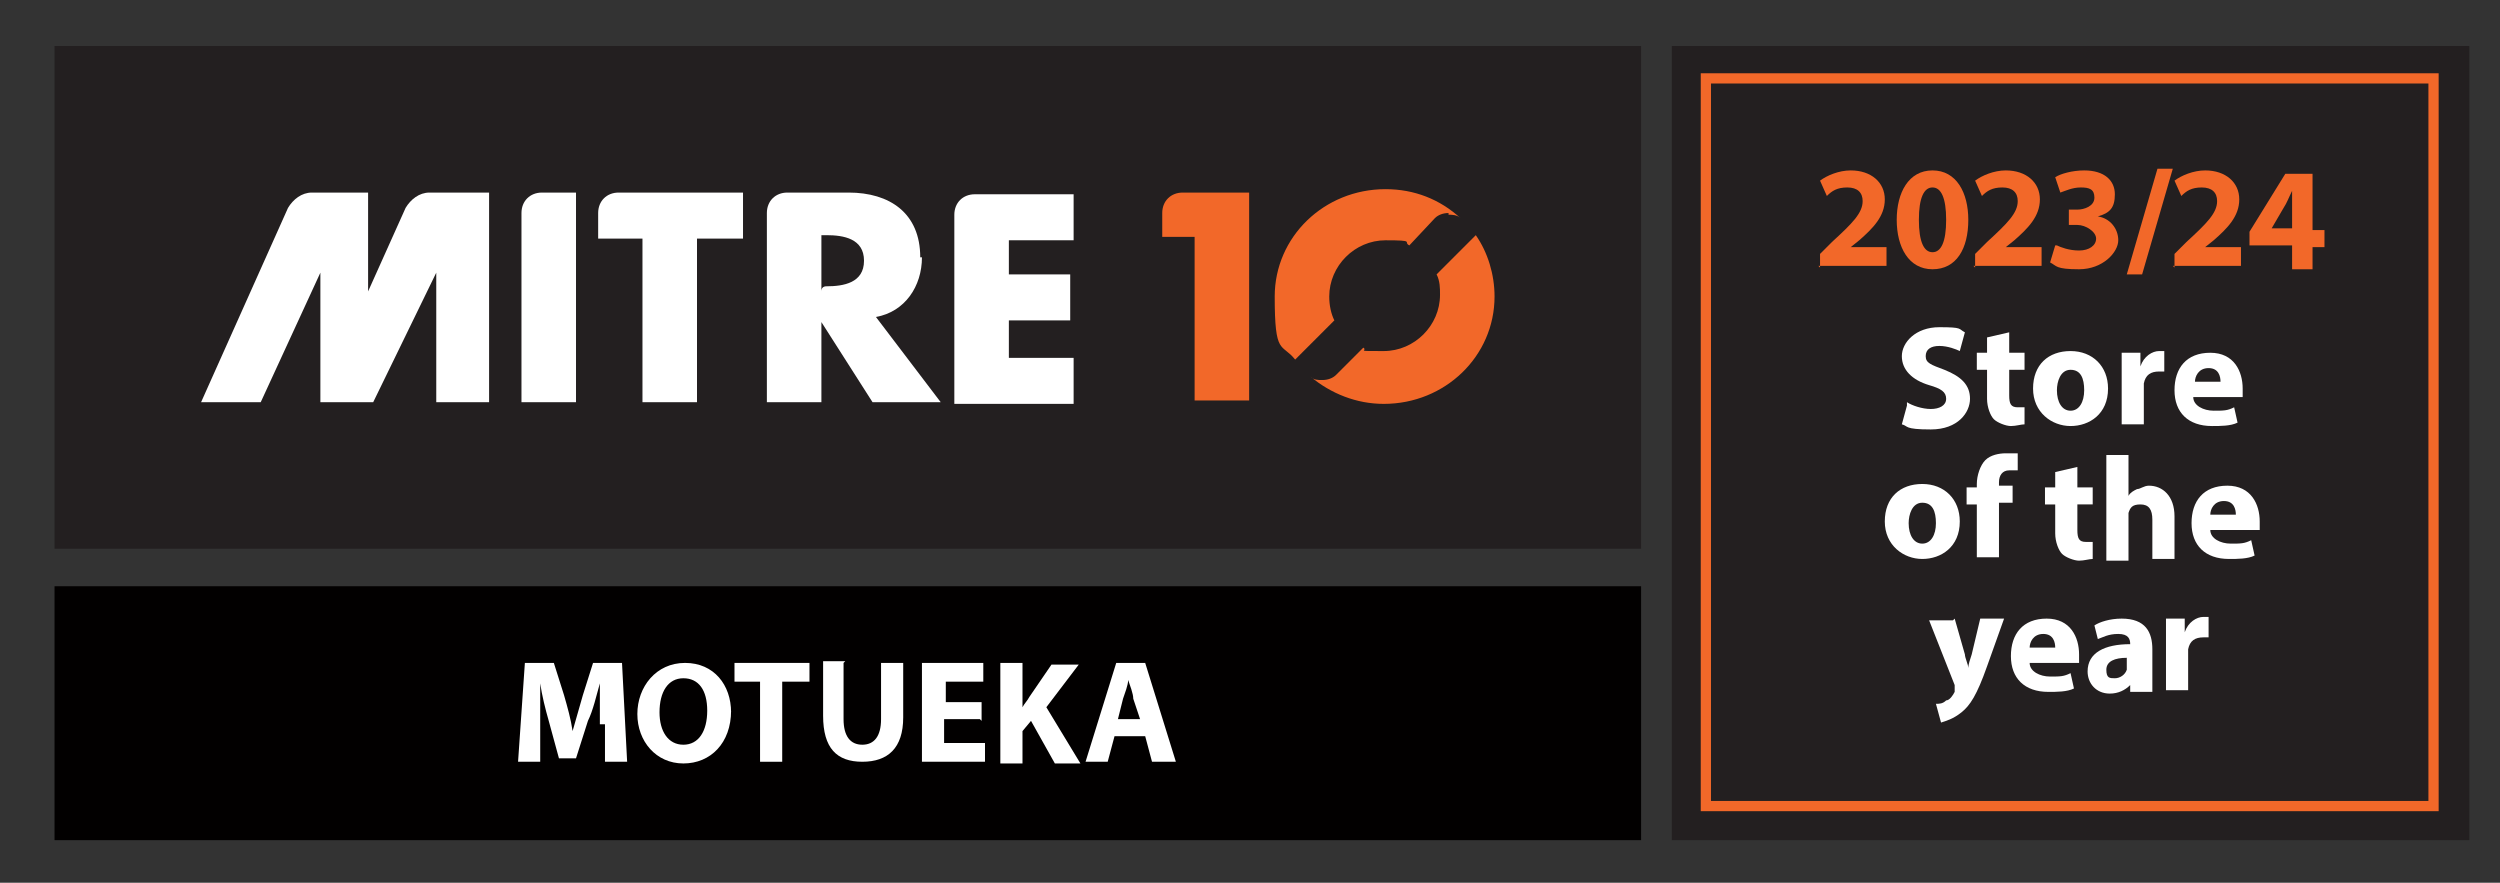 <?xml version="1.0" encoding="UTF-8"?>
<svg xmlns="http://www.w3.org/2000/svg" xmlns:xlink="http://www.w3.org/1999/xlink" version="1.1" viewBox="0 0 146.7 51.8">
  <rect x="0" y="0" width="146.7" height="51.8" fill="#333333" stroke="none"/>
  <defs>
    <style>
      .cls-1, .cls-2 {
        fill: none;
      }

      .cls-2 {
        stroke: #f26829;
        stroke-miterlimit: 10;
        stroke-width: .6px;
      }

      .cls-3 {
        fill: #231f20;
      }

      .cls-4 {
        fill: #fff;
      }

      .cls-5 {
        fill: #f26829;
      }

      .cls-6 {
        fill: #020000;
      }

      .cls-7 {
        clip-path: url(#clippath);
      }
    </style>
    <clipPath id="clippath">
      <rect class="cls-1" x="3.2" y="2.7" width="93.1" height="29.5"/>
    </clipPath>
  </defs>
  <!-- Generator: Adobe Illustrator 28.6.0, SVG Export Plug-In . SVG Version: 1.2.0 Build 709)  -->
  <g>
    <g id="Layer_1">
      <g id="Layer_1-2" data-name="Layer_1">
        <g>
          <rect class="cls-3" x="3.2" y="2.7" width="93.1" height="29.5"/>
          <rect class="cls-3" x="98.1" y="2.7" width="46.8" height="46.6"/>
          <rect class="cls-6" x="3.2" y="34.4" width="93.1" height="14.9"/>
          <g class="cls-7">
            <g>
              <path class="cls-4" d="M43.6,14v-2.7h-7.3c-.7,0-1.2.5-1.2,1.2v1.5h2.6v9.6h3.2v-9.6h2.6Z"/>
              <path class="cls-4" d="M28.7,11.3h-3.5c-.6,0-1.1.4-1.4.9l-2.2,4.9v-5.8h-3.3c-.6,0-1.1.4-1.4.9h0l-5.1,11.4h3.5l3.5-7.6v7.6h3.1l3.7-7.6v7.6h3.1v-12.2h0Z"/>
              <path class="cls-4" d="M33.8,11.3h-2c-.7,0-1.2.5-1.2,1.2h0v11.1h3.2s0-12.2,0-12.2Z"/>
              <path class="cls-4" d="M59.2,20.9v-2.1h3.6v-2.7h-3.6v-2h3.8v-2.7h-5.8c-.7,0-1.2.5-1.2,1.2h0v11.1h7v-2.7h-3.8Z"/>
              <path class="cls-5" d="M73.3,23.5v-12.2h-3.9c-.7,0-1.2.5-1.2,1.2v1.4h1.9v9.6h3.2Z"/>
              <path class="cls-4" d="M54,15.1c0-2.6-1.8-3.8-4.2-3.8h-3.6c-.7,0-1.2.5-1.2,1.2v11.1h3.2v-4.7h0l3,4.7h4l-3.8-5c1.7-.3,2.7-1.8,2.7-3.5M48.2,17.1h0ZM50.7,15.3c0,1.3-1.2,1.5-2.2,1.5h0c-.2,0-.3.1-.3.3v-3.3h.3c1,0,2.2.2,2.2,1.5"/>
              <path class="cls-5" d="M87.7,17.4c0-1.3-.4-2.6-1.1-3.6l-2.3,2.3c.2.4.2.8.2,1.2,0,1.8-1.5,3.3-3.3,3.3s-.9,0-1.2-.2l-1.6,1.6h0c-.2.2-.5.3-.8.3s-.5,0-.7-.2c1.2,1,2.7,1.6,4.3,1.6,3.6,0,6.5-2.8,6.5-6.3M85,12.6c.2,0,.5,0,.7.2-1.2-1.1-2.7-1.7-4.4-1.7-3.6,0-6.5,2.8-6.5,6.3s.4,2.7,1.2,3.7l2.3-2.3c-.2-.4-.3-.9-.3-1.4,0-1.8,1.5-3.3,3.3-3.3s1,.1,1.4.3l1.5-1.6h0c.2-.2.5-.3.8-.3"/>
            </g>
          </g>
          <g>
            <path class="cls-5" d="M106.8,15.7v-.8l.7-.7c1.2-1.1,1.8-1.7,1.8-2.4,0-.5-.3-.8-.9-.8s-.9.2-1.2.5l-.4-.9c.4-.3,1.1-.6,1.8-.6,1.2,0,2,.7,2,1.7s-.7,1.7-1.5,2.4l-.5.4h2.1v1.1h-4Z"/>
            <path class="cls-5" d="M115.5,12.9c0,1.7-.7,2.9-2.1,2.9s-2.1-1.3-2.1-2.9.7-2.9,2.1-2.9,2.1,1.3,2.1,2.9ZM112.6,12.9c0,1.3.3,1.9.8,1.9s.8-.6.8-1.9-.3-1.9-.8-1.9-.8.6-.8,1.9Z"/>
            <path class="cls-5" d="M115.9,15.7v-.8l.7-.7c1.2-1.1,1.8-1.7,1.8-2.4,0-.5-.3-.8-.9-.8s-.9.2-1.2.5l-.4-.9c.4-.3,1.1-.6,1.8-.6,1.2,0,2,.7,2,1.7s-.7,1.7-1.5,2.4l-.5.4h2.1v1.1h-4Z"/>
            <path class="cls-5" d="M120.7,14.4c.2.1.7.3,1.3.3s1-.3,1-.7-.6-.8-1.1-.8h-.5v-.9h.5c.4,0,1-.2,1-.7s-.3-.6-.8-.6-.9.2-1.2.3l-.3-.9c.3-.2,1-.4,1.7-.4,1.2,0,1.8.6,1.8,1.4s-.3,1.1-1,1.3h0c.7.1,1.2.7,1.2,1.4s-.9,1.7-2.3,1.7-1.3-.2-1.7-.4l.3-1h0Z"/>
            <path class="cls-5" d="M124.8,16.1l1.8-6.2h.9l-1.8,6.2h-.9Z"/>
            <path class="cls-5" d="M127.6,15.7v-.8l.7-.7c1.2-1.1,1.8-1.7,1.8-2.4,0-.5-.3-.8-.9-.8s-.9.2-1.2.5l-.4-.9c.4-.3,1.1-.6,1.8-.6,1.2,0,2,.7,2,1.7s-.7,1.7-1.5,2.4l-.5.4h2.1v1.1h-4Z"/>
            <path class="cls-5" d="M134.5,15.7v-1.3h-2.5v-.8l2.1-3.4h1.6v3.3h.7v1h-.7v1.3s-1.2,0-1.2,0ZM134.5,13.4v-1.2c0-.3,0-.7,0-1h0c-.2.4-.3.7-.5,1l-.7,1.2h1.3Z"/>
          </g>
          <g>
            <path class="cls-4" d="M111.9,23.6c.3.2.9.4,1.4.4s.9-.2.9-.6-.3-.6-1-.8c-1-.3-1.6-.9-1.6-1.7s.8-1.7,2.2-1.7,1.1.1,1.5.3l-.3,1.1c-.2-.1-.7-.3-1.2-.3s-.8.2-.8.6.3.5,1.1.8c1,.4,1.5.9,1.5,1.7s-.7,1.8-2.3,1.8-1.3-.2-1.7-.3l.3-1.1h0Z"/>
            <path class="cls-4" d="M117.9,19.5v1.2h.9v1h-.9v1.5c0,.5.1.7.5.7s.3,0,.4,0v1c-.2,0-.5.1-.8.1s-.8-.2-1-.4c-.2-.2-.4-.7-.4-1.2v-1.7h-.6v-1h.6v-.9l1.3-.3h0Z"/>
            <path class="cls-4" d="M123.7,22.8c0,1.5-1.1,2.2-2.2,2.2s-2.2-.8-2.2-2.2.9-2.2,2.2-2.2,2.2.9,2.2,2.2h0ZM120.7,22.9c0,.7.3,1.2.8,1.2s.8-.5.8-1.2-.2-1.2-.8-1.2-.8.7-.8,1.2Z"/>
            <path class="cls-4" d="M124.5,22.1c0-.6,0-1,0-1.4h1.1v.8h0c.2-.6.7-.9,1.1-.9s.2,0,.3,0v1.2c0,0-.2,0-.3,0-.5,0-.8.2-.9.7v2.4h-1.3v-2.8h0Z"/>
            <path class="cls-4" d="M128.7,23.3c0,.5.6.8,1.2.8s.8,0,1.2-.2l.2.9c-.4.2-1,.2-1.5.2-1.4,0-2.2-.8-2.2-2.1s.7-2.2,2.1-2.2,1.9,1.1,1.9,2.1,0,.4,0,.5h-2.7,0ZM130.3,22.4c0-.3-.1-.8-.7-.8s-.8.5-.8.8h1.6Z"/>
            <path class="cls-4" d="M115,30.6c0,1.5-1.1,2.2-2.2,2.2s-2.2-.8-2.2-2.2.9-2.2,2.2-2.2,2.2.9,2.2,2.2h0ZM112,30.7c0,.7.3,1.2.8,1.2s.8-.5.8-1.2-.2-1.2-.8-1.2-.8.7-.8,1.2Z"/>
            <path class="cls-4" d="M116,32.8v-3.2h-.6v-1h.6v-.2c0-.5.2-1.1.5-1.4.3-.3.8-.4,1.2-.4s.5,0,.7,0v1c-.2,0-.3,0-.5,0-.4,0-.6.3-.6.7v.2h.8v1h-.8v3.2h-1.3,0Z"/>
            <path class="cls-4" d="M121.9,27.4v1.2h.9v1h-.9v1.5c0,.5.1.7.5.7s.3,0,.4,0v1c-.2,0-.5.1-.8.1s-.8-.2-1-.4c-.2-.2-.4-.7-.4-1.2v-1.7h-.6v-1h.6v-.9l1.3-.3h0Z"/>
            <path class="cls-4" d="M123.6,26.7h1.3v2.4h0c.1-.2.3-.3.5-.4.2,0,.4-.2.7-.2.8,0,1.5.6,1.5,1.8v2.5h-1.3v-2.3c0-.6-.2-.9-.7-.9s-.6.2-.7.5c0,0,0,.2,0,.3v2.5h-1.3v-6.1h0Z"/>
            <path class="cls-4" d="M129.7,31.1c0,.5.6.8,1.2.8s.8,0,1.2-.2l.2.9c-.4.2-1,.2-1.5.2-1.4,0-2.2-.8-2.2-2.1s.7-2.2,2.1-2.2,1.9,1.1,1.9,2.1,0,.4,0,.5h-2.7,0ZM131.2,30.2c0-.3-.1-.8-.7-.8s-.8.5-.8.8h1.6Z"/>
            <path class="cls-4" d="M114.7,36.3l.6,2.1c0,.2.2.6.2.8h0c0-.2.1-.5.2-.8l.5-2.1h1.4l-1,2.8c-.6,1.7-1,2.3-1.5,2.7-.5.4-.9.5-1.2.6l-.3-1.1c.2,0,.4,0,.6-.2.2,0,.4-.3.5-.5,0,0,0-.1,0-.2s0-.1,0-.2l-1.5-3.8h1.4,0Z"/>
            <path class="cls-4" d="M119.1,38.9c0,.5.6.8,1.2.8s.8,0,1.2-.2l.2.9c-.4.2-1,.2-1.5.2-1.4,0-2.2-.8-2.2-2.1s.7-2.2,2.1-2.2,1.9,1.1,1.9,2.1,0,.4,0,.5h-2.7,0ZM120.6,38c0-.3-.1-.8-.7-.8s-.8.5-.8.8h1.6Z"/>
            <path class="cls-4" d="M125,40.6v-.4h0c-.3.3-.7.5-1.2.5-.8,0-1.3-.6-1.3-1.3,0-1.1,1-1.6,2.5-1.6h0c0-.3-.1-.6-.7-.6s-.9.2-1.2.3l-.2-.8c.3-.2.9-.4,1.6-.4,1.4,0,1.8.8,1.8,1.8v1.5c0,.4,0,.8,0,1h-1.2ZM124.8,38.6c-.7,0-1.2.2-1.2.7s.2.5.5.5.6-.2.7-.5v-.7h0Z"/>
            <path class="cls-4" d="M127.1,37.7c0-.6,0-1,0-1.4h1.1v.8h0c.2-.6.7-.9,1.1-.9s.2,0,.3,0v1.2c0,0-.2,0-.3,0-.5,0-.8.2-.9.7v2.4h-1.3v-2.8h0Z"/>
          </g>
          <rect class="cls-2" x="100.1" y="4.6" width="42.7" height="42.7"/>
          <g>
            <path class="cls-4" d="M35.2,42.5c0-.7,0-1.5,0-2.4h0c-.2.7-.4,1.6-.7,2.2l-.7,2.2h-1l-.6-2.2c-.2-.7-.4-1.5-.5-2.2h0c0,.8,0,1.7,0,2.4v2.2h-1.3l.4-5.8h1.7l.6,1.9c.2.7.4,1.4.5,2.1h0c.2-.7.4-1.4.6-2.1l.6-1.9h1.7l.3,5.8h-1.3v-2.2c0,0,0,0,0,0Z"/>
            <path class="cls-4" d="M42.9,41.7c0,1.9-1.2,3.1-2.8,3.1s-2.7-1.3-2.7-2.9,1.1-3,2.8-3,2.7,1.3,2.7,2.9h0ZM38.7,41.8c0,1.1.5,1.9,1.4,1.9s1.4-.8,1.4-2-.5-1.9-1.4-1.9-1.4.8-1.4,2Z"/>
            <path class="cls-4" d="M44.7,40h-1.6v-1.1h4.4v1.1h-1.6v4.7h-1.3v-4.7h0Z"/>
            <path class="cls-4" d="M49.5,38.9v3.3c0,1,.4,1.5,1.1,1.5s1.1-.5,1.1-1.5v-3.3h1.3v3.2c0,1.8-.9,2.6-2.4,2.6s-2.3-.8-2.3-2.7v-3.2h1.3,0Z"/>
            <path class="cls-4" d="M57.5,42.2h-2.1v1.4h2.4v1.1h-3.7v-5.8h3.6v1.1h-2.2v1.2h2.1v1.1h0Z"/>
            <path class="cls-4" d="M58.7,38.9h1.3v2.6h0c.1-.2.3-.4.4-.6l1.3-1.9h1.6l-1.9,2.5,2,3.3h-1.5l-1.4-2.5-.5.6v1.9h-1.3v-5.8Z"/>
            <path class="cls-4" d="M65.4,43.2l-.4,1.5h-1.3l1.8-5.8h1.7l1.8,5.8h-1.4l-.4-1.5h-1.7ZM66.9,42.2l-.4-1.2c0-.3-.2-.8-.3-1.1h0c0,.3-.2.8-.3,1.1l-.3,1.2h1.3,0Z"/>
          </g>
        </g>
      </g>
    </g>
  </g>
</svg>